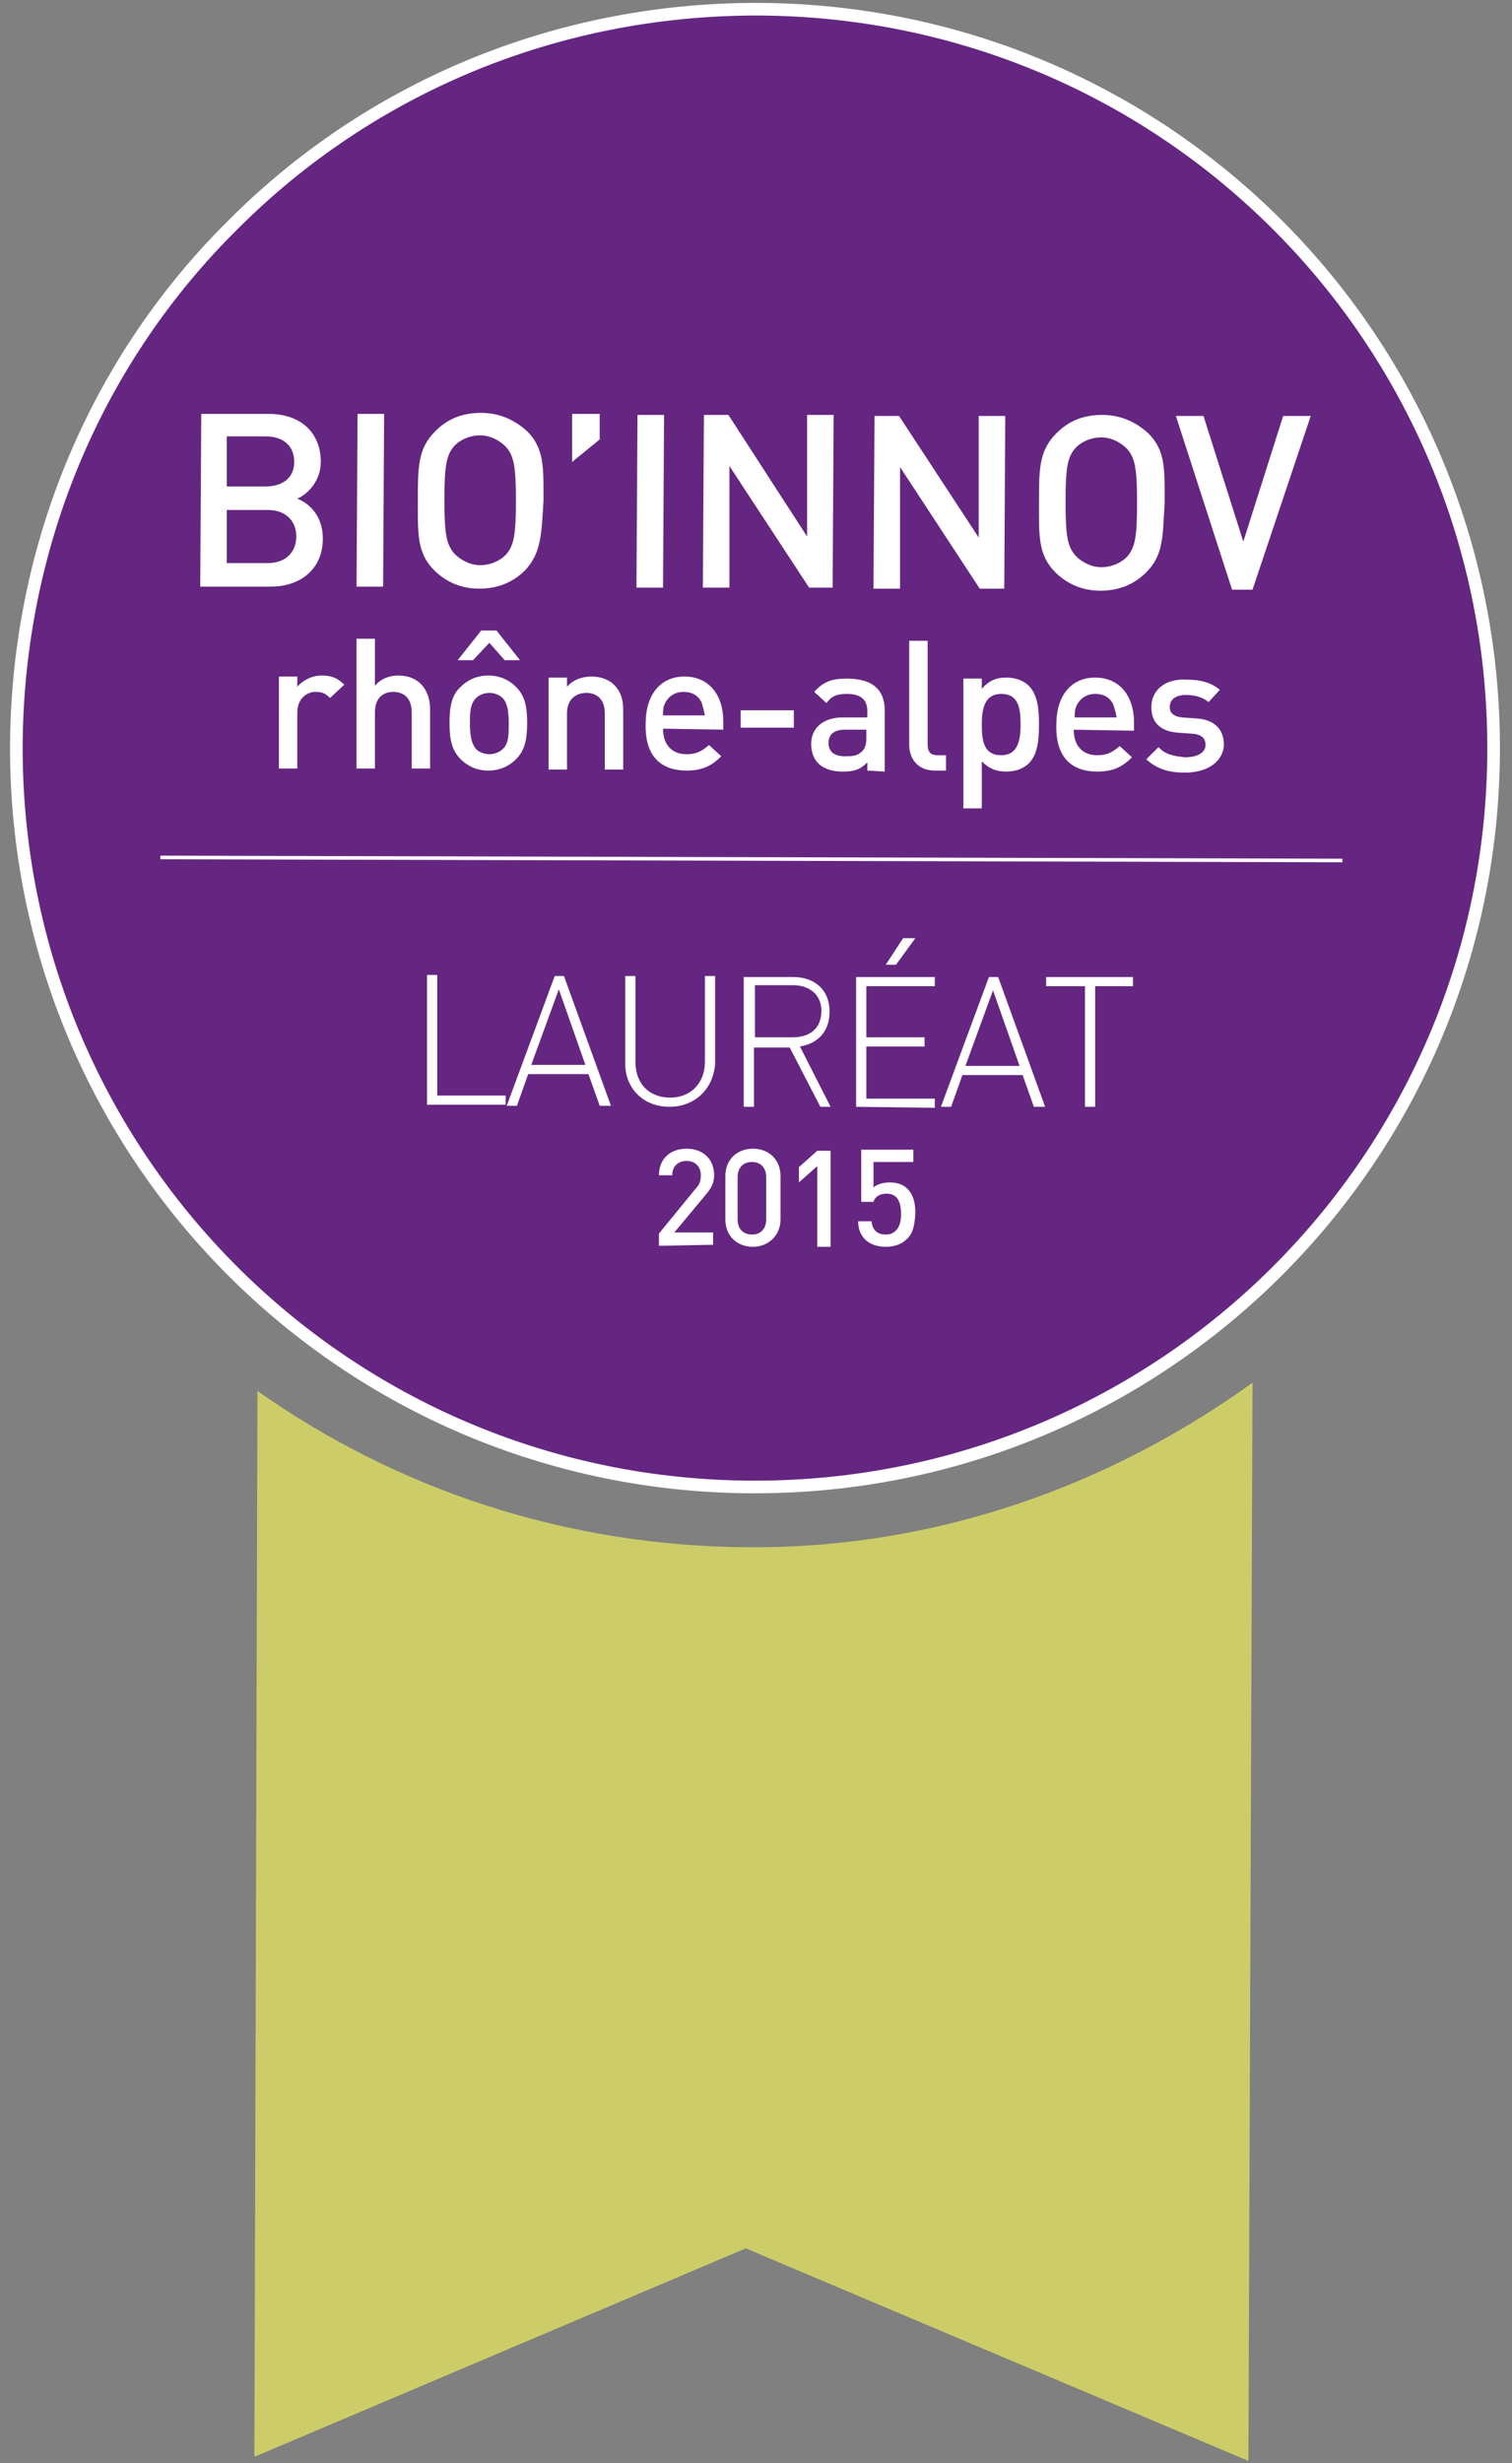 <?xml version="1.0" encoding="utf-8"?>
<!-- Generator: Adobe Illustrator 19.1.0, SVG Export Plug-In . SVG Version: 6.00 Build 0)  -->
<!DOCTYPE svg PUBLIC "-//W3C//DTD SVG 1.1//EN" "http://www.w3.org/Graphics/SVG/1.1/DTD/svg11.dtd">
<svg version="1.1" id="Calque_1" xmlns="http://www.w3.org/2000/svg" xmlns:xlink="http://www.w3.org/1999/xlink" x="0px" y="0px"
	 viewBox="0 0 148 241" style="enable-background:new 0 0 148 241;" xml:space="preserve">
<rect x="0" y="0" width="148" height="241" fill="#808080" stroke="none"/>
<style type="text/css">
	.st0{fill:#652681;}
	.st1{fill:none;stroke:#FFFFFF;stroke-width:1.236;stroke-miterlimit:10;}
	.st2{fill:#FFFFFF;}
	.st3{fill:#CCCD68;}
	.st4{fill:none;stroke:#FFFFFF;stroke-width:0.351;}
</style>
<path class="st0" d="M22.9,21.9C9.7,34.9,1.7,53,1.6,73c-0.1,40,32.1,72.4,72.1,72.5c40,0.1,72.4-32.1,72.5-72.1
	c0.1-40-32-72.4-72.1-72.5C54.1,0.9,36,8.8,22.9,21.9"/>
<path class="st1" d="M22.9,21.9C9.7,34.9,1.7,53,1.6,73c-0.1,40,32.1,72.4,72.1,72.5c40,0.1,72.4-32.1,72.5-72.1
	c0.1-40-32-72.4-72.1-72.5C54.1,0.9,36,8.8,22.9,21.9z"/>
<g>
	<path class="st2" d="M26.5,57.4l-6.9,0l0.1-16.9l6.6,0c3.1,0,5.1,1.8,5.1,4.7c0,1.8-1.2,3.1-2.3,3.6c1.3,0.5,2.5,1.8,2.5,3.9
		C31.6,55.7,29.4,57.4,26.5,57.4z M26,42.7l-3.8,0l0,4.9l3.8,0c1.6,0,2.8-0.8,2.8-2.4C28.8,43.6,27.7,42.7,26,42.7z M26.2,49.9l-4,0
		l0,5.2l4,0c1.8,0,2.8-1.1,2.8-2.6C29,51,28,49.9,26.2,49.9z"/>
	<path class="st2" d="M34.9,57.4l0.1-16.9l2.6,0l-0.1,16.9L34.9,57.4z"/>
	<path class="st2" d="M51.4,55.8c-1.2,1.2-2.7,1.8-4.5,1.8c-1.8,0-3.3-0.7-4.4-1.8c-1.7-1.7-1.6-3.6-1.6-6.8c0-3.3,0-5.1,1.7-6.8
		c1.2-1.2,2.6-1.8,4.5-1.8c1.8,0,3.3,0.7,4.5,1.8c1.7,1.7,1.6,3.6,1.6,6.8C53,52.2,53,54.1,51.4,55.8z M49.5,43.7
		c-0.6-0.6-1.5-1.1-2.5-1.1c-1,0-1.9,0.4-2.5,1c-0.8,0.9-1,1.9-1,5.3c0,3.4,0.2,4.4,1,5.3c0.6,0.6,1.5,1.1,2.5,1.1
		c1,0,1.9-0.4,2.5-1c0.8-0.9,1-1.9,1-5.3C50.5,45.6,50.3,44.6,49.5,43.7z"/>
	<path class="st2" d="M56,45.2l0-4.7l2.7,0l0,2.5L56,45.2z"/>
	<path class="st2" d="M62.3,57.5l0.1-16.9l2.6,0l-0.1,16.9L62.3,57.5z"/>
	<path class="st2" d="M79.2,57.5l-7.8-11.9l0,11.9l-2.6,0l0.1-16.9l2.4,0L79,52.5l0-11.9l2.6,0l-0.1,16.9L79.2,57.5z"/>
	<path class="st2" d="M95.9,57.6l-7.8-11.9l0,11.9l-2.6,0l0.1-16.9l2.4,0l7.8,11.9l0-11.9l2.6,0l-0.1,16.9L95.9,57.6z"/>
	<path class="st2" d="M112.2,56c-1.2,1.2-2.7,1.8-4.5,1.8c-1.8,0-3.3-0.7-4.4-1.8c-1.7-1.7-1.6-3.6-1.6-6.8c0-3.3,0-5.1,1.7-6.8
		c1.2-1.2,2.6-1.8,4.5-1.8c1.8,0,3.3,0.7,4.5,1.8c1.7,1.7,1.6,3.5,1.6,6.8C113.8,52.5,113.9,54.3,112.2,56z M110.3,43.9
		c-0.6-0.6-1.5-1.1-2.5-1.1c-1,0-1.9,0.4-2.5,1c-0.8,0.9-1,1.9-1,5.3c0,3.4,0.2,4.4,1,5.3c0.6,0.6,1.5,1.1,2.5,1.1
		c1,0,1.9-0.4,2.5-1c0.8-0.9,1-1.9,1-5.3C111.3,45.8,111.1,44.8,110.3,43.9z"/>
	<path class="st2" d="M122.6,57.7l-2,0l-5.5-17l2.7,0l3.9,12.3l3.9-12.3l2.7,0L122.6,57.7z"/>
</g>
<g>
	<path class="st2" d="M32.3,68.3c-0.4-0.4-0.7-0.6-1.4-0.6c-1,0-1.8,0.8-1.8,2l0,5.5l-1.8,0l0-9l1.8,0l0,1c0.5-0.6,1.4-1.1,2.4-1.1
		c0.9,0,1.5,0.2,2.2,0.9L32.3,68.3z"/>
	<path class="st2" d="M40.3,75.2l0-5.5c0-1.4-0.8-2-1.8-2c-1,0-1.8,0.6-1.8,2l0,5.5l-1.8,0l0-12.7l1.8,0l0,4.6c0.6-0.7,1.4-1,2.3-1
		c2,0,3.1,1.4,3.1,3.3l0,5.8L40.3,75.2z"/>
	<path class="st2" d="M49.4,64.6l-1.5-1.7l-1.6,1.7l-1.5,0l2.3-2.9l1.5,0l2.3,2.9L49.4,64.6z M50.5,74.3c-0.6,0.6-1.5,1.1-2.7,1.1
		c-1.2,0-2.1-0.5-2.7-1.1c-0.9-0.9-1.1-2-1.1-3.6c0-1.5,0.2-2.7,1.1-3.5c0.6-0.6,1.5-1.1,2.7-1.1c1.2,0,2.1,0.5,2.7,1.1
		c0.9,0.9,1.1,2,1.1,3.5C51.6,72.3,51.4,73.4,50.5,74.3z M49.2,68.3c-0.3-0.3-0.8-0.5-1.3-0.5c-0.5,0-1,0.2-1.3,0.5
		c-0.6,0.6-0.6,1.5-0.6,2.5c0,1,0.1,1.9,0.6,2.5c0.3,0.3,0.8,0.5,1.3,0.5s1-0.2,1.3-0.5c0.6-0.5,0.6-1.5,0.6-2.5
		C49.8,69.8,49.7,68.8,49.2,68.3z"/>
	<path class="st2" d="M59.2,75.3l0-5.5c0-1.4-0.8-2-1.8-2c-1,0-1.9,0.6-1.9,2l0,5.5l-1.8,0l0-9l1.8,0l0,0.9c0.6-0.7,1.5-1,2.4-1
		c0.9,0,1.7,0.3,2.2,0.8c0.7,0.7,0.9,1.5,0.9,2.5l0,5.8L59.2,75.3z"/>
	<path class="st2" d="M64.9,71.3c0,1.5,0.8,2.5,2.3,2.5c1,0,1.5-0.3,2.2-0.9l1.2,1.1c-0.9,0.9-1.8,1.4-3.4,1.4c-2.3,0-4.1-1.2-4-4.6
		c0-2.9,1.5-4.6,3.8-4.6c2.4,0,3.8,1.8,3.8,4.4l0,0.8L64.9,71.3z M68.7,68.8c-0.3-0.7-0.9-1.1-1.8-1.1c-0.9,0-1.5,0.5-1.8,1.1
		c-0.2,0.4-0.2,0.7-0.2,1.2l4.1,0C68.9,69.5,68.8,69.2,68.7,68.8z"/>
	<path class="st2" d="M72.5,71.2l0-1.7l5.2,0l0,1.7L72.5,71.2z"/>
	<path class="st2" d="M84.9,75.4l0-0.8c-0.7,0.7-1.3,0.9-2.4,0.9c-1.1,0-1.9-0.3-2.4-0.8c-0.5-0.5-0.7-1.2-0.7-1.9
		c0-1.5,1.1-2.6,3.1-2.6l2.4,0l0-0.6c0-1.1-0.6-1.7-2-1.7c-1,0-1.5,0.2-2,0.9l-1.2-1.1c0.9-1,1.7-1.3,3.2-1.3c2.5,0,3.7,1.1,3.7,3.1
		l0,6L84.9,75.4z M84.8,71.4l-2.1,0c-1.1,0-1.6,0.5-1.6,1.3c0,0.8,0.5,1.3,1.6,1.3c0.7,0,1.2,0,1.7-0.5c0.3-0.3,0.4-0.7,0.4-1.3
		L84.8,71.4z"/>
	<path class="st2" d="M91.5,75.4c-1.7,0-2.5-1.2-2.5-2.5l0-10.2l1.8,0l0,10.1c0,0.7,0.2,1.1,1,1.1l0.8,0l0,1.5L91.5,75.4z"/>
	<path class="st2" d="M100.7,74.7c-0.5,0.5-1.3,0.8-2.2,0.8c-1,0-1.7-0.3-2.4-1l0,4.6l-1.8,0l0-12.7l1.8,0l0,1
		c0.7-0.8,1.4-1.1,2.4-1.1c0.9,0,1.7,0.3,2.2,0.8c0.9,0.9,1,2.4,1,3.8C101.7,72.3,101.6,73.8,100.7,74.7z M98,67.9
		c-1.6,0-1.9,1.4-1.9,3s0.2,3,1.9,3c1.6,0,1.9-1.4,1.9-3C99.9,69.3,99.7,67.9,98,67.9z"/>
	<path class="st2" d="M105.1,71.4c0,1.5,0.8,2.5,2.3,2.5c1,0,1.5-0.3,2.2-0.9l1.2,1.1c-0.9,0.9-1.8,1.4-3.4,1.4
		c-2.3,0-4.1-1.2-4-4.6c0-2.9,1.5-4.6,3.8-4.6c2.4,0,3.8,1.8,3.8,4.4l0,0.8L105.1,71.4z M109,69c-0.3-0.7-0.9-1.1-1.8-1.1
		c-0.9,0-1.5,0.5-1.8,1.1c-0.2,0.4-0.2,0.7-0.2,1.2l4.1,0C109.2,69.6,109.1,69.4,109,69z"/>
	<path class="st2" d="M116,75.6c-1.5,0-2.7-0.3-3.8-1.3l1.2-1.2c0.7,0.8,1.7,0.9,2.6,1c1.1,0,2-0.4,2-1.2c0-0.6-0.3-1-1.2-1.1
		l-1.4-0.1c-1.7-0.1-2.7-0.9-2.7-2.5c0-1.8,1.5-2.8,3.4-2.7c1.4,0,2.5,0.3,3.3,1l-1.1,1.2c-0.6-0.5-1.4-0.7-2.2-0.7
		c-1.1,0-1.6,0.5-1.6,1.2c0,0.5,0.3,0.9,1.2,1l1.4,0.1c1.7,0.1,2.7,1,2.7,2.6C119.7,74.6,118.1,75.6,116,75.6z"/>
</g>
<g>
	<path class="st2" d="M41.8,108.1l0-12.7l1,0l0,11.8l6.7,0l0,0.9L41.8,108.1z"/>
	<path class="st2" d="M58.7,108.2l-1.1-3.1l-5.9,0l-1.1,3.1l-1,0l4.7-12.7l0.9,0l4.6,12.7L58.7,108.2z M54.7,96.8l-2.7,7.4l5.3,0
		L54.7,96.8z"/>
	<path class="st2" d="M65.5,108.3c-2.5,0-4.3-1.8-4.3-4.2l0-8.6l1,0l0,8.4c0,2.1,1.3,3.5,3.4,3.5c2,0,3.4-1.4,3.4-3.5l0-8.4l1,0
		l0,8.6C69.8,106.6,68,108.3,65.5,108.3z"/>
	<path class="st2" d="M80.3,108.3l-3-5.8l-3.5,0l0,5.8l-1,0l0-12.7l4.8,0c2.1,0,3.6,1.2,3.6,3.4c0,1.9-1.1,3.1-2.9,3.4l3,5.9
		L80.3,108.3z M77.6,96.4l-3.7,0l0,5.1l3.7,0c1.6,0,2.8-0.8,2.8-2.6C80.4,97.3,79.2,96.4,77.6,96.4z"/>
	<path class="st2" d="M83.8,108.3l0-12.7l7.7,0l0,0.9l-6.7,0l0,5l5.7,0l0,0.9l-5.7,0l0,5.1l6.7,0l0,0.9L83.8,108.3z M87.7,94.4l-1,0
		l1.7-2.6l1.2,0L87.7,94.4z"/>
	<path class="st2" d="M101.2,108.3l-1.1-3.1l-5.9,0l-1.1,3.1l-1,0l4.7-12.7l0.9,0l4.6,12.7L101.2,108.3z M97.2,96.9l-2.7,7.4l5.3,0
		L97.2,96.9z"/>
	<path class="st2" d="M107.2,96.5l0,11.8l-1,0l0-11.8l-3.8,0l0-0.9l8.5,0l0,0.9L107.2,96.5z"/>
</g>
<g>
	<path class="st2" d="M64.5,121.9l0-1.2l3.6-4.4c0.4-0.4,0.5-0.8,0.5-1.3c0-0.8-0.5-1.4-1.4-1.4c-0.7,0-1.4,0.4-1.4,1.4l-1.3,0
		c0-1.6,1.1-2.6,2.7-2.6c1.6,0,2.7,1,2.7,2.6c0,0.8-0.3,1.3-0.9,2l-3,3.6l3.8,0l0,1.2L64.5,121.9z"/>
	<path class="st2" d="M73.7,122c-1.5,0-2.7-1-2.7-2.7l0-4.2c0-1.7,1.2-2.7,2.7-2.7c1.5,0,2.7,1,2.7,2.7l0,4.2
		C76.4,121,75.1,122,73.7,122z M75,115.2c0-0.9-0.5-1.5-1.4-1.5c-0.9,0-1.4,0.6-1.4,1.5l0,4.1c0,0.9,0.5,1.5,1.4,1.5
		c0.9,0,1.4-0.6,1.4-1.5L75,115.2z"/>
	<path class="st2" d="M80,122l0-7.9l-1.8,1.6l0-1.5l1.8-1.6l1.3,0l0,9.4L80,122z"/>
	<path class="st2" d="M88.7,121.3c-0.4,0.4-1.1,0.7-2,0.7c-0.9,0-1.6-0.3-2-0.7c-0.5-0.5-0.7-1.1-0.7-1.8l1.3,0
		c0.1,0.8,0.5,1.3,1.4,1.3c0.4,0,0.7-0.1,1-0.4c0.4-0.4,0.5-1,0.5-1.6c0-1.1-0.3-2-1.4-2c-0.8,0-1.2,0.4-1.3,0.8l-1.2,0l0-5.1l5.1,0
		l0,1.2l-3.9,0l0,2.5c0.3-0.3,0.9-0.5,1.6-0.5c0.7,0,1.3,0.2,1.7,0.6c0.7,0.7,0.8,1.6,0.8,2.5C89.5,119.9,89.4,120.7,88.7,121.3z"/>
</g>
<path class="st3" d="M25.2,136.1l-0.3,104.3L73,220l49.2,20.8l0.4-105.5c-13.9,10-30.8,16.2-49.3,16.1
	C55.3,151.3,38.8,145.7,25.2,136.1"/>
<line class="st4" x1="15.7" y1="83.9" x2="131.4" y2="84.2"/>
</svg>
